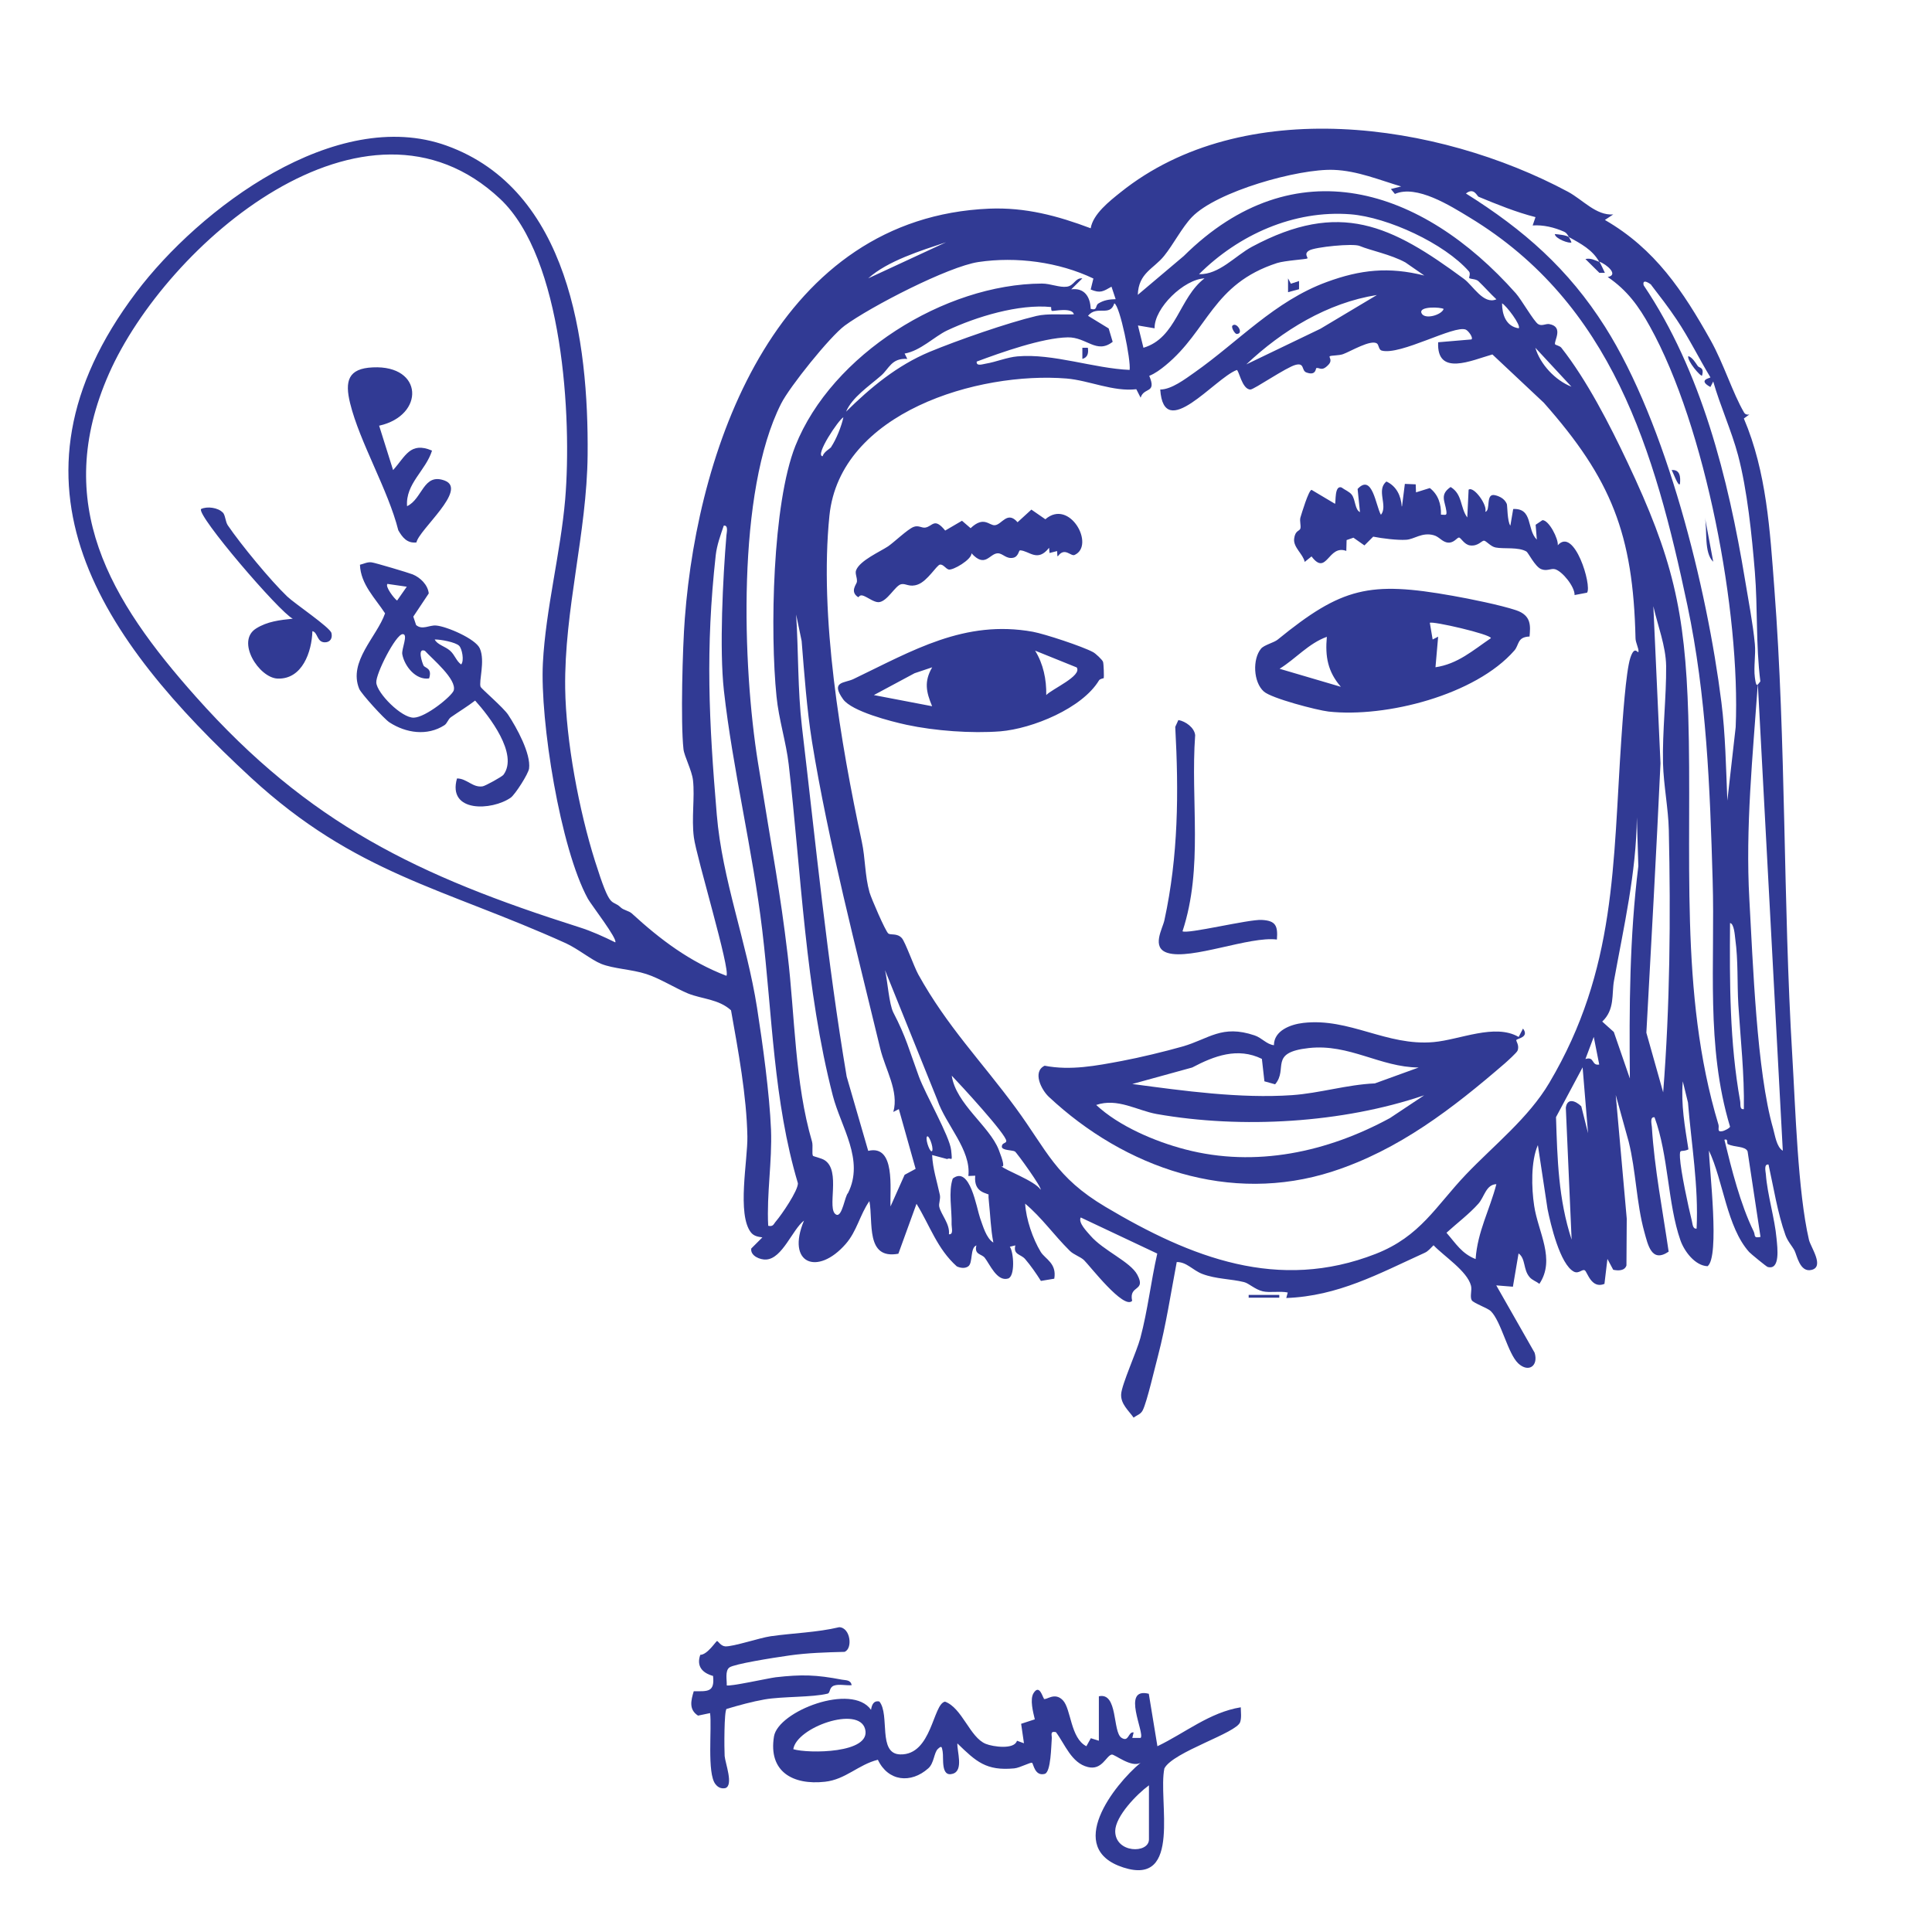 <svg xmlns="http://www.w3.org/2000/svg" id="Calque_1" viewBox="0 0 1300 1300"><defs><style>.st0{fill:#313a94}</style></defs><path d="m1085.5 144.3-5.6 3.7c33.8 19.5 52.6 47.9 71.1 80.9 8.8 15.7 14.9 35.6 22.5 48.6.8 1.4 2.2 1.7 3.6 1.4l-3.7 2.7c15.3 35.9 17.6 75.5 20.5 114.1 8 104.6 5.8 210.2 12.1 314.9 2.1 34.7 3.7 91.4 11.2 123.6 1.1 4.9 10.7 18.2 1.7 20.3-7.8 1.9-9.8-9.9-11.4-13s-4.5-6-6.1-10.4c-5.3-14.8-8-32.2-11.4-47.5-3.2-.5-2 4.4-1.8 6.5 1 13.7 6 29.7 7.2 43.3.6 6.2 2.6 21.5-6 19.1-.8-.2-11.4-8.9-12.4-10-15.1-16.8-17.5-48.2-27.1-68.3.3 12.6 7.4 71.4-.9 77.8-8.4-.3-15.7-10-18.3-17.5-8.6-24.6-8-57.3-17.4-82.7-3.2-.5-2 4.4-1.8 6.5 1.7 27.8 7.3 56.3 11.3 83.9-11.5 7.8-13.9-4.4-16.4-13.4-5.3-19.2-5.6-41-10.5-60.6l-8.7-31.4 7.4 83.2-.2 31.5c-1.2 3.7-5.6 3.6-8.9 2.9l-3.9-7.3-2 16.8c-8.8 3.6-11.5-8-13.2-9.1s-4 2.5-7.3.9c-9.4-4.8-15.8-32.2-17.8-42.2l-6.5-43c-4.8 11-4.3 28.9-2.5 40.8 2.6 17.7 14.6 36 3.5 52.6-2-1.7-4.9-2.5-6.6-4.6-4.4-5.1-2.5-12.4-7.4-15.9l-3.8 22.4-11.2-.9 25.8 45.3c2.7 8.8-4 13.7-11 7.2-7.1-6.7-11.4-28.2-18.5-35.2-2-2-11.7-5.4-12.8-7.3-1.4-2.5.3-6.8-.5-9.8-2.6-9.9-18.2-19.8-25.2-27.2-1.9 1.8-3.5 4-6 5.1-31.2 14.2-58.2 29.1-93.1 30.4l1-3.7c-5.1-1.1-12.1.3-16.8-.8-5.4-1.3-9.3-5.4-12.6-6.2-8.8-2.2-18.9-2-28.1-5.5-6.5-2.5-10.5-8.1-17.2-8-4 21.1-7.2 42.4-12.6 63.1-2.2 8.2-7.3 30.5-10.2 36.5-1.4 2.9-3.9 3.3-6.2 5.1-3.3-4.7-8.8-9.2-8.4-15.8s10.5-28.7 12.9-37.7c5-18.7 7.1-38 11.4-56.9l-51.5-24.3c-1.9 3.5 4.3 9.6 6.5 12.2 8.8 10.2 26.9 17.5 31.6 26.4 6.1 11.5-5.9 6.6-3.5 17.5-5.6 6.2-28.5-23.6-32.4-27.4-2.6-2.4-6.9-3.6-9.6-6.3-10.8-10.7-18.7-22.2-30-31.7.6 10.4 5.1 23.6 10.5 32.5 3 4.8 10.9 7.6 9.1 18l-9 1.5c-3-4.8-6.9-10.4-10.6-14.7-2.9-3.4-8.2-2.8-6.6-9.2l-3.7.9c2.7 3.9 3.6 20-1.2 21.4-7.5 2.2-12.3-9.7-15.7-14-2.2-2.7-7.2-2-5.6-8.3-4.4 1.6-2.2 11.8-5.5 14.1-2.2 1.6-5.4 1.1-7.7 0-13.2-11.8-18-27.3-27.1-42.1l-12.2 33.6c-22.3 4.1-16.8-21.4-19.5-35.4-6.4 9.1-8.4 20.3-16 28.9-18.9 21.6-40.2 13.3-28-15.8-7.8 6-14.5 25.5-25.4 26.2-4 .3-10.8-2.4-10.1-7.4l7.5-7.5c-2.9-.4-5.6-.8-7.6-3.2-9.7-12.1-2.2-49-2.5-64.7-.5-27.4-6.2-57.9-11-84.9-8.4-7.6-19.4-7.5-28.9-11.3-8.4-3.5-19.3-10.3-28.1-13.1-9.8-3.2-22.1-3.5-30.5-6.9-6.7-2.8-15.4-10-23.6-13.8-82.7-37.4-141.5-46.6-212-111.5C68.5 430.5-5.8 325.8 91.6 196.8 134.2 140.3 226 71.2 300.5 98c82.4 29.7 95.6 131.6 94.9 208.1-.5 52.6-15.8 104.2-15.1 157 .5 35.4 9.3 82.2 20.1 116.4s10.7 24.8 17.4 31.2c1.8 1.7 5.4 2.2 7.3 3.9 19.2 17.6 38.9 32.5 63.7 42 2.9-3.8-20.2-79.9-21.9-93.1-1.7-12.9.7-26.9-.6-38.5-.8-6.8-5.9-16.2-6.4-20.9-2-18-.6-68.8.9-87.9 9-119.7 64.2-269.8 204.8-275.8 24.4-1 46 4.8 68.3 13.2 1.6-9.6 12.6-18.2 20.1-24.2 82.5-66.1 213.6-47.2 301-.4 10.2 5.5 18.9 16.1 30.5 15.3m-748.9-10.4c-90.7-85.4-224.7 30.2-263.3 117.6-38.6 87.5.9 152.6 58.4 217.2 76.2 85.7 149.7 120.8 258 155.2 8.3 2.6 16.6 6.4 24.3 10.2 1.8-2.1-16.1-25.2-18.4-29.3-18.6-33.9-32.3-119.7-30.3-158.7 1.9-36.2 11.9-74.1 15-110.1 4.6-55-1.5-162.4-43.7-202.1m606.7-8.3c-15-4.4-29.8-10.7-45.9-11.3-23.7-.9-78.8 14.5-95.4 31.8-6.7 7-12.4 18.3-18.7 26.1-7.1 8.8-17.2 11.4-17.7 26.2l30.9-26.1c74.6-73.9 160.3-46.1 223.5 25.1 3.8 4.3 12.1 18.9 15 20.7 2.5 1.6 5.2-.5 7.6 0 9.9 1.9 2.7 11.7 3.8 13.6.3.5 3.2 1 4.2 2.3 17.1 21.7 32.5 51.7 44.5 77.1 30.2 63.8 38.8 99.6 40.9 170.4 2.8 92-6.5 186.5 20.3 275.2.7 2.4-1.4 5.3 2.9 4.4.9-.2 4.7-1.9 4.9-3-16.4-54.3-10-110.1-11.7-165.9-1.8-62.2-4.1-123.9-17-184.9-22-104.1-50.7-202.9-146.6-261-13-7.9-35.6-22.2-50.2-15.8l-2.7-3.3 7.5-1.9Zm112.3 33.6c-.5-.3-1.1-2.4-3.2-3.3-6.5-2.9-14-4.7-21.1-4.2l1.9-5.6c-13-3.3-26-8.6-38.3-13.7-1.1-.5-3.1-6.5-8.5-2.2 38.9 24.4 68.9 50.7 93.6 89.7 41.2 65.1 68.6 175.4 78.3 252.7 2.7 21.3 3.1 44.6 4 66.1l5.6-49.4c3.3-77.1-20.2-202.1-57.7-269.6-7.5-13.6-15.3-24.4-28.4-33.3 7.7-1.4-.8-8.6-5.6-10.3 1.4 2.4 2.5 5 3.7 7.5h-3.7l-9.4-9.3c3.7-.8 6.2.8 9.3 1.9-4.6-8.2-12.2-12.1-20.6-16.8.2.1 1.7 2.9 1.9 3.7-1.3 1-10.9-2.4-11.2-5.6 2.4.2 7.5.7 9.3 1.9Zm-67 27.8c-.3-.2 1.1-2.9-.2-4.4-16.5-18.8-54.6-36.4-79.6-38.4-38.3-3-75.4 13.8-102 40.3 13.6.4 24.3-12.4 35.7-18.5 59.1-31.6 93.7-14.4 142.6 21.7 6 4.4 13.1 17.5 21.8 13.7-4.2-3.9-8-8.3-12.1-12.2-1.7-1.6-5.2-1.3-6.2-2.1Zm-352-24c-16.8 5.6-39.3 12.5-52.4 24.3zm278.3 2.5c-4.4-1.9-29.9.7-33.9 3s-.6 4.8-1.3 5.4-15.1 1.4-20.4 3.1c-43.5 14.1-46.4 45.4-75.1 68.9-3.3 2.7-6.9 5.4-10.9 7 5.2 12.2-3.6 7.4-5.8 14.7l-2.9-5.7c-15.6 1.8-31.7-5.9-46.9-7.2-59.4-4.8-152.5 22.6-159.6 92.3-6.9 67.8 7.5 152.8 21.8 219.4 2.4 11.1 2 22.8 5.2 34.1 1.2 4.1 10.6 25.9 12.6 27.6 1.6 1.3 5.9-.4 9.1 3.1 2.3 2.5 8.1 19 11.1 24.5 19.5 35.1 42.5 58.4 65.5 89.7 21.3 29 26.7 46.6 60.5 66.7 57.7 34.3 116.3 57.2 181.8 31.6 30.1-11.8 40.4-32.1 60.7-53.4 18.8-19.7 42.1-38 56.1-61.7 45.3-76.4 42.7-147.3 48.5-231.9.8-11.5 3-44.8 6-54s5.2-2.4 5.5-4.2c.3-2.1-2-6.1-2-9.1-1.6-70-16.2-107-61.7-158.4l-34.6-32.5c-13.9 3.9-37.6 15.1-36.5-8.2l22.4-1.9c1.4-1.1-2-5.8-3.8-6.6-7.7-3.3-43.9 17.5-56.6 14.1-2-.5-1.9-3.9-3.2-4.8-4.2-2.8-17.6 5.3-22.8 7.2-2.8 1-8 .8-8.9 1.4s2 2.5-.8 5.6c-4.7 5.1-6.1 1.7-8.3 2.4-.4.1-.1 5.4-6.7 2.9-3.4-1.3-1-6.7-7.2-5.1-6.3 1.6-28 16.6-30.4 16.6-5.8 0-7.9-13.8-9.3-13.1-14.9 5.7-49 48.9-51.4 13.1 7.5 0 16.7-7 23.1-11.5 29.7-20.9 53.8-47.9 88.8-60.8 22.8-8.4 41.9-10.4 65.8-4.4l-12.7-8.8c-9.8-5.4-23.7-8.1-30.8-11.1m-179.2 21.9c-23.2-11.1-51.8-14.9-77.3-11.1-20.3 3-72.7 30.1-90 42.8-10 7.4-37.2 41.3-42.8 52.5-30 59.2-26 176.6-15.6 241.4s14.8 85.9 20 129.5c4.9 41.3 4.8 86.1 16.4 125.7.8 2.9-.3 8.4.7 9.6.3.3 5.5 1.5 7.5 2.7 11.8 7 1.2 33.5 8.1 36.8 4 1.9 5.8-12.7 7.9-14.5 11.2-22.3-4.7-44.3-10.2-65.5-18.5-71.6-21.3-149.8-29.7-223-1.7-14.8-6.7-30.3-8.2-45.7-4.4-43.1-2.8-129.5 12.7-168.6 24.5-61.5 100.4-108.9 165.9-109.2 5.8 0 11.8 2.8 16.8 2.1s5.5-6.1 10.4-5.6l-7.5 7.4c8.8-1.2 12.8 4.9 13.1 13.1 4.8 1.4 2.9-2.2 5.2-3.6 3.7-2.3 7.4-2.8 11.6-2.9l-2.8-8.4c-5.6 3.2-7.5 4.6-14 1.9l1.8-7.3Zm74.9-.1c-13.8.5-34 19.9-33.7 33.6l-11.2-1.9 3.7 15c22.3-6.6 24-33.8 41.1-46.7Zm300.5 4.4c-.4-.6-6.4-4.8-5.1.3 38.8 57.6 56.9 129.8 68.2 198.2 2.2 13.5 5.3 29.2 6.6 43.1.7 7.2-.9 15.5 0 22.4s1.4 5.8 3.7 2.8c-3.1-24.6-1.7-49.3-3.7-73.8-2-24.4-5.1-55-11.3-78.4-4.3-16.2-12.1-33.4-16.7-49.6l-1.9 3.7c-9-4.9.2-6 0-6.5-7.8-12.9-14.4-26.5-22.8-39-5.4-8.1-11.6-16.1-17-23.1Zm-184.6 6.8c-33.2 5.2-63.8 23.9-87.9 46.7l49.9-24zM760.1 249c1-6.3-6.5-43.4-10.3-44.9-2.9 9.4-11.7 1-17.7 8.4L746 221l2.7 9c-10.9 8.5-17.5-3.2-30.2-3-17.1.3-45 10.2-61.3 16.3-.4 3.4 4.1 1.7 6.1 1.4 6.8-1.1 14.3-4.3 21.3-4.9 24-2.1 51.4 8.1 75.5 9.1Zm261.8-28.1c1.8-1.9-8.3-15.3-11.2-16.8 0 7.3 2.5 15.5 11.2 16.8m-314.6-14.3c-21.7-2.2-50.4 6.5-70.1 15.8-8.4 4-17.9 13.7-28.5 15.5l1.8 3.6c-10.7-.7-12.2 6.6-17.7 11.3-7.9 6.9-19.5 14.6-23.5 24.2 16.5-16.3 34.4-31.1 56.1-40.2 18.8-7.8 52.6-19.6 72-24.2 7.6-1.8 17.3-.7 25.2-1.1-1.1-4.9-13.8-2-14.7-2.3s-.4-2.6-.7-2.6Zm264.1 1.3c-1.8-1.3-17-2-14.9 2.8 2 4.6 13.5 1.3 14.9-2.8m86 52.3-24.3-26.2c3.3 11.2 13.5 22 24.3 26.2m-498.1 40.5c3.4-5.1 6.9-13.8 8.2-19.9-3.2 1.5-19.4 25.8-14 26.2 1-3.2 4.9-4.9 5.9-6.3Zm-42.4 524.1c3.5.8 3.6-1.2 5.3-3.1 3.7-4.3 14.8-20.5 14.7-25.5-16.5-55.2-17.2-113.4-24-170.3-6.4-53.6-19.9-108.5-25.8-161.2-3.1-28-.7-75.8 1.7-104.5.2-2 1.4-7-1.8-6.5-2.2 6.5-4.6 13-5.4 19.9-7 63.3-4.6 111.6.7 174.5 3.7 44.1 20.1 85.5 27.1 130 3.8 24.3 8.4 57.8 9.4 82.1.8 21.6-3 43-1.9 64.6m602.2-89.7c4.6-58.5 5.1-117.9 3.8-176.7-.3-14-3.5-30.1-3.9-44.7-.5-22 2.3-44.6 2.1-65.6-.2-13.5-5.7-27.2-8.6-40.2l4.8 105.7c-2.8 60.4-6.2 120.9-9.5 181.3l11.3 40.1Zm-518 13.1c3.9-14-5.4-28.5-8.8-42.6-15.9-66.1-35.1-139.7-45.9-206.4-3.5-21.9-5.2-45.6-7-67.9l-3.7-17.8c1.6 25.1 1 50.5 3.9 75.5 9.3 78.6 17 157.7 30.1 235.4l14.5 50c18.5-4.4 14.5 25.6 15 37.4l9.5-21.3 7.4-4-11.3-40.2zm598.5 26.1-16.8-314.1c-3.4 48.2-8.4 96.7-5.7 145 2.4 42.2 4.9 115.7 16 154.2 1.3 4.6 2.3 12.4 6.5 14.9m-102.9-48.6c-.5-47.8-.2-95.5 5.7-142.9l-1-32.8c-.4 37.5-8.8 73.4-15.4 110-1.6 8.9.7 19.3-7.9 27.4l7.8 7zm76.7 20.6c.4-23.5-2.2-46.6-3.7-70.1-.9-14.9 0-29.4-2.1-44.6-.3-2.4-.8-10.2-3.5-10.5-.3 40.3-.3 80.1 6.8 119.8.4 2.1-.5 5.9 2.5 5.4m-521.8 44.9c1.9-17.6-15.2-34.3-20.9-51.1l-35.2-87.3c1.7 7.1 2.7 22.8 5.6 28.5 8.6 16.5 10.7 25.4 17.2 43.1 4.4 12 20.7 40.1 21.7 49.5s.2 4.4-2.7 6l-10.1-2.7c.4 9.2 3.3 17.8 5.2 26.8.6 2.8-.9 5.8-.4 8 1.2 5.3 7.3 11.6 6.5 18.5 3.2.4 1.8-4.3 1.8-6.5.3-10.1-2.3-22.1.8-31 11.6-8.9 16 19.9 18.4 26.7 1.9 5.2 4.1 13.5 8.9 16.4-1.8-9.1-2-18.3-3-27.5s1.2-4 1-4.1c-1.6-2-11.4-1.2-10.2-13.4l-4.7.2Zm424.5-74.8-3.7-18.7-5.6 14.9c6.3-2 3.9 4.7 9.3 3.7Zm-7.5 46.7-3.7-44.9-17.9 33.5c.9 28.2 1.6 55.3 10.5 82.4l-3.9-88.7c.9-6.8 6.5-4.8 10.4-1l4.7 18.7Zm-385.7 11.7c-1.6-1-8.9-.6-8.8-3.3s2.9-2 3-3.7c.4-4.1-31.3-38.4-36.7-44 2.8 19 25.3 33.8 31.6 49.8s.7 9.9 1.8 11.1c2.4 2.7 22.3 9.7 26.4 15.8 1.1-1.1-16-24.9-17.3-25.7m458.7 51.9c1.4-28.5-3.5-56.5-5.8-84.8l-3.5-14.3c-1.3 15.7 1.4 30.4 3.8 45.8-5 2.4-6-1.3-5.7 5.6.5 9.1 5.6 32.9 8 42.5.5 1.9.5 5.6 3.2 5.2m-514.3-52.4c.9-2.6-2.6-11.7-3.7-9.3-.9 2.6 2.6 11.7 3.7 9.3m535.4-4.4c-1.1-.5.5-3.9-2.4-3 4.8 19.7 10.7 43.3 19.7 61.7 1.3 2.7-.4 4.7 4.6 3.7l-8.7-57.6c-1.6-3.6-8.6-2.6-13.2-4.8m-155.8 26.9c-7 .2-8.1 8.6-12.1 13.1-6 6.8-14.7 13.4-21.5 19.6 6.3 7.2 10.2 14 19.6 17.7 1.3-18.6 9.5-33.1 14-50.5Z" class="st0"/><path d="M840.2 873.2v-1.9h20.6v1.9zM1021.9 697.7l2.9-5.6c4.4 5.9-3.8 6.6-4.5 7.7-.4.6 2.3 3.7.8 7.2-.5 1.3-6.8 7-8.5 8.5-35 30.2-71.2 58.3-116.1 72.8C827.7 810.5 757 786 705.7 738c-5.1-4.8-11.1-16.9-2.8-20.9 17.5 3.4 34.8 0 51.9-3.2 12.2-2.3 28.8-6.3 40.8-9.7 17.9-5.1 26.4-15 48.6-7.5 5 1.7 8 6 13 6.6 0-9.8 11.1-14 19.7-15 31.2-3.6 56 15.7 87.7 12.9 17.9-1.6 41.2-12.7 57.2-3.5Zm-67.3 20.6c-26-.2-46.6-16.1-73.9-13.1S867 719.1 858 729.6l-7.2-2-1.7-15.1c-16.3-8-32.1-2-46.9 5.8l-40.3 11.1c34.5 4.6 72.5 9.9 107.5 7.5 18.6-1.3 37-7.1 55.7-7.9zm3.7 18.7c-55 18.7-122.7 22.7-180 12.6-13.3-2.4-26.3-11-40.7-6.1 15.2 14.2 39.5 24.6 59.9 29.9 47.4 12.4 95.7 1.8 137.8-21.1zM1029.2 428.3c-8.4.3-6.9 5.6-10.2 9.4-26.2 30-86.4 45.3-125 41.1-7.8-.9-38.5-8.9-43.6-13.5-7.1-6.3-7.7-21.8-1.9-28.8 2-2.5 8.8-4.1 11.2-6.1 43.2-35.2 61.7-39.5 117.8-29.5 11.4 2 32.1 6.2 42.6 9.7s9.7 10.7 9.1 17.7M965.8 449c15.1-2.2 25.3-11.4 37.4-19.6 0-2.6-39.5-11.7-41.1-10.3l1.9 11.2 3.7-1.9-1.8 20.6Zm-63.6 13.1c-8.8-10.2-10.6-20.3-9.4-33.6-12.4 4.5-20.7 14.6-31.8 21.5l41.1 12.1ZM742.8 456.2c-.1.3-2.5.4-3.3 1.6-11.3 18.8-44.8 32.5-66.4 34.3-19.4 1.5-44-.3-63.1-4.4-10.6-2.3-36.8-9-42.7-17.2-8.7-12.2 1-10.7 7-13.6 39.8-19.1 74.7-40.1 120.7-31.8 8.1 1.5 33.5 9.9 40.5 13.7 1.6.8 6.2 5.1 6.7 6.5s.7 10.4.5 10.9Zm-18.3-7.1-28-11.3c5.5 8.9 7.7 19.4 7.5 29.9 3.8-4.1 24.3-12.9 20.5-18.6m-97.2-.1-11.9 4-27.4 14.7 39.2 7.5c-4-9.6-5.5-16.6 0-26.1ZM943.4 340.6l1.9-15 7.3.3.2 5.4 9.3-2.9c5.7 4.4 7.7 10.9 7.5 17.9 3.1 0 4.1 1 3.6-2.6-.9-6.5-4.6-10.9 2.9-16 8.1 4.9 6.3 13.8 11.2 20.5l.9-18.7c3.5-2.6 13 10.7 11.2 14.9 3.9-.8-.1-12.7 6.5-11.2s7.7 5.5 8 5.9c.4.6.3 12 2.4 14.6l1.9-11.2c13.5-.6 8.9 13.7 15.9 20.6l-.8-10 4.6-3.1c4.4 0 10.8 12.6 10.3 16.9 11.1-12.7 23.1 27.2 19.7 31.9l-8.4 1.6c.2-5.6-8.3-16.1-13.2-17.4-2.8-.7-5.5 1.6-9.4-.1-4.1-1.8-8.6-11.1-9.8-11.8-5.5-3.2-15.2-1.6-20.7-2.7-3.4-.6-6.4-4.6-7.9-4.6s-4 3.9-9.3 3.2c-4-.5-6.2-5.3-7.5-5.3s-3.4 3.8-7.4 3.4-5.8-4-9.7-5c-7.8-2.1-13 2.8-18.4 3.1-5.8.4-16.3-.9-22.2-2.1l-5.9 5.9-7.4-5.2-4.6 1.6-.2 7.3c-12.3-4.6-13.1 17.4-23.4 3.7l-4.6 3.7c-1-5.2-7.8-9.8-7.1-15.6s3.7-5 4.2-6.9-.6-5 0-7.3c.9-3 5.5-18.3 7.5-18.7l15.8 9.4c.7-1-.5-12.7 4.4-11 2.1 1.6 5.3 2.8 6.9 4.9 2.6 3.6 2 10 5.5 11.7l-1.6-15.6c10-10.7 12.2 11.4 15.7 17.4 4.9-6.1-3.4-16.7 3.7-22.4 6.7 3.1 9.8 9.5 10.3 16.8ZM711.5 374.2l-.2-3.4-5.1 1.3-.3-3.5c-7.8 10-13.3 2-19.5 1.7-1 0-1 4.2-4.6 5-4.8 1-7-3-10.4-3-5.6.1-8.4 10.2-17.7 0 .2 4.2-12.6 11.7-15.4 10.9-1.9-.5-3.6-3.6-5.8-3.3s-8.3 11-14.9 13.4c-5.7 2.1-8-.9-11.2-.2-4.1.9-9.4 11.9-15.3 12.1-3 0-6.7-2.9-9.8-4.2s-3.3 1.1-3.9.8c-5.8-3.8-.9-8.8-.8-10.3.3-3-1.5-5.6-.5-7.9 2.6-6.5 16.1-12.4 21.5-16 4.2-2.9 12.9-11.3 17-13 3.4-1.4 5.6.8 8 .4 5-.8 6-7.1 13.4 2l11.3-6.6 5.8 5c9-8.5 12.4-1.7 16.3-2 4.7-.3 8.4-10 15.3-2l9.3-8.5 9.4 6.5c16.4-14.2 33.7 17.6 19.7 24-2.6 1.2-6.6-5.5-11.2.8ZM795.6 626.6c3 2.2 44.5-8.1 53.4-7.6 9.5.5 10.9 4 10.2 13.2-18.3-2.4-57.6 13.9-73.5 9-11.3-3.4-3.4-16.3-2.2-22 9.4-43.2 9.7-85.9 7.3-130.1l2.1-4.6c4.8.8 10.8 5.1 11.3 10.2-3.2 44.1 5.6 89-8.5 131.9ZM868.6 190.9l5.5-1.8v5.5l-7.4 2v-9.3zM829.3 219.1c2.8-2.8 8 5.6 2.8 5.6-1.2 0-3.9-4.5-2.8-5.6M279.9 420.5c4.2 3.7 9 0 13.5.4 7 .5 26.8 9 29.5 15.5 3.7 8.5-.9 22.2.5 25.8.5 1.2 15.4 14 18.5 18.7 5.7 8.6 15.4 26.2 14.1 36.2-.5 3.7-9.4 17.5-12.3 19.6-12.7 8.9-42.8 10.2-36.2-12.9 6.7 0 10.6 6.4 17.3 5.3 1.8-.3 13.1-6.5 14-7.8 10.2-13.9-9.7-39.5-19.1-49.9-5.2 4-11 7.5-16.3 11.2-1.9 1.3-2.4 4.1-4.4 5.4-11.5 7.4-25.8 5.3-36.9-1.9-3.5-2.2-19.1-19.4-20.4-22.6-7.5-18.4 11.9-35 17.4-50.8-6.7-10.3-16.4-19.5-16.9-32.7 2.6-.6 5-2 7.9-1.6 2.4.3 24.9 7 27.6 8.1 5.1 2.1 10.2 7 10.8 12.8l-10.4 15.6 1.9 5.7Zm-6.1-25.7-13.1-1.9c-1.7 1.7 4.5 9.9 6.5 11.2l6.5-9.3Zm14.9 61.7c-8.9 1.3-16.5-8.2-18-16.2-.7-3.5 4.3-13.8.2-13.6-4.6.2-18.1 26.6-17.7 32.6.5 7.2 17 23.8 25.2 23.6s25.7-14.6 26.9-18.3c2.2-7.5-14.4-21.2-19.4-26.7-5.3-2.2-1.8 8.1-.9 9.9s6.1 1.6 3.7 8.8Zm20.2-22c-2.4-2.4-12.6-4.3-16.4-4.2 1.7 3.5 7 4.6 10.3 7.5s4.2 7 7.5 9.3c2.2-2.5.6-10.7-1.4-12.6M255.1 286.4l9.4 29.9c8.3-9.1 11.4-19.4 26.2-13.1-4.2 13.5-17.9 22.2-16.8 37.4 10.5-4.9 10.9-22.7 25.4-17.2 15.6 6-17.3 32.9-19.1 41.6-6.2.7-9.4-3.3-12.2-8.2-6.8-27.1-26-59.3-32.4-85.4-3.7-15-1.4-23.5 15.3-24.2 34.1-1.6 34.9 32.3 4.4 39.2ZM149.9 344.8c1.8 1.9 1.7 6.2 3.4 8.7 8.7 12.8 28.8 37.2 40 47.9 4.8 4.6 28.7 20.7 29.7 24.5.9 3.5-.8 6.3-4.4 6.3-5.5 0-4.7-6.8-8.4-7.5-.4 13.9-6.8 32.5-23.4 31.9-12.6-.5-28.2-25.1-14.5-33.7 7.6-4.8 16.1-5.7 24.7-6.6-8.9-4.3-65-69.8-61.7-73.8 4.1-2 11.5-.9 14.5 2.3ZM1152.8 378c-6.4-6.1-3.9-21.2-5.6-29.9zM1130.4 325.6c-1.1 2.3-4.4-7.4-5.6-9.3 5.7-.5 6.1 4.7 5.6 9.3M1142.4 246.3c1.1 1.5 4.4.6 2.9 6.4-.8 1.1-10.3-10-9.3-13.1 2.9 1 4.7 4.3 6.4 6.7M732 234c.5 3.5 0 6.5-3.7 7.5V234zM702.3 1143.1c1.7 1.2 7.3-4.9 12.9 1s5 25.4 15.8 30.9l3-5.4 5.4 1.7v-29.9c13-2.9 9.1 23.9 15.2 27.9 5.1 3.3 4.4-4.2 8.2-3.6l-.9 3.7h5.6c3.1-3-13.4-34.4 5.5-29.7l5.8 35.3c18.6-8.9 35.1-22.8 56.1-26.2 0 3.2.6 6.8-.4 9.9-2.2 7.4-45.1 20-51 31.2-4.5 21.2 12.2 79.5-27.6 66.7s-6.3-55.6 11.6-70.5c-6.1 3.7-17.5-5.8-19.4-5.5-3.8.7-6.5 10.8-16.1 8.4-11.1-2.7-15.4-15.4-21.5-23.5-4.3-.8-2.5 1.9-2.8 4.7-.4 4.3-.5 22.2-4.7 23.4-6.7 1.8-7.6-6.7-8.5-7.4s-8.1 3.3-12 3.7c-19 1.8-25.7-4.6-38.3-16.8-.3 5.3 4.3 18.1-3 20.4-8.4 2.6-6.1-10.7-6.9-14.9-.6-3.1-.5-4.3-3.2-1.8s-2.5 9.6-6.5 13.1c-11.7 10.4-27 8.8-33.9-5.8-13.2 3.3-21.7 13.3-35.6 14.8-21.5 2.4-38.2-6.7-34.3-30.5 2.8-17 52.4-36.2 65.3-17.9.5-3.3 1.7-6.4 5.6-5.6 7.3 8.9-1.3 35.2 14 35.6 21.4.6 22-34.1 30.2-35.5 11.6 4.3 16.7 24.1 27.4 28.4 4.9 2 19.3 4 21-2.1l4.7 1.7-1.9-13.1 9.2-3c-1.1-4.7-3.5-13.5-.8-17.7 4-6.3 6.1 3.1 6.9 3.6ZM533.8 1177c9.9 3 52.8 3 48.3-13.6-4.3-15.9-46.2-1.1-48.3 13.6m239.3 24.3c-8.1 5.9-22.6 20.8-22.7 30.8 0 15 22.7 15.3 22.7 5.6v-36.5Z" class="st0"/><path d="M488.9 1134c1.2 1.2 28.7-4.9 33-5.4 17.7-2 27.3-1.7 44.6 1.6 2.7.5 5.8 0 6.6 3.7-3.7.4-8.5-.9-11.9.3s-2.4 4.9-4.3 5.4c-10.4 2.6-30.2 1.8-42.4 3.9-8.5 1.5-17.2 3.9-25.6 6.4-1.7 1.2-1.6 26.9-1.3 31.7.4 4.8 6.2 19.8.4 21.6-2.8.5-4.9-.5-6.6-2.7-5.8-7.3-2.3-37.8-3.6-47.8l-8.1 1.7c-6.4-4.1-4.7-10.3-2.9-16.4 9.4 0 14.2.8 13-10.3-7.2-2-11.3-6.5-8.6-14.2 4.8 0 10.6-9.3 11.3-9.3s2.5 3.4 5.5 3.6c5.2.3 23.4-5.8 30.5-6.8 15.4-2.2 31-2.5 46.2-6.1 7.7.3 9.2 14.7 3.5 16.6-12.3.3-24.8.7-36.9 2.4s-37.4 5.8-40.5 8.1-1.6 8.5-1.8 12.2Z" class="st0"/></svg>